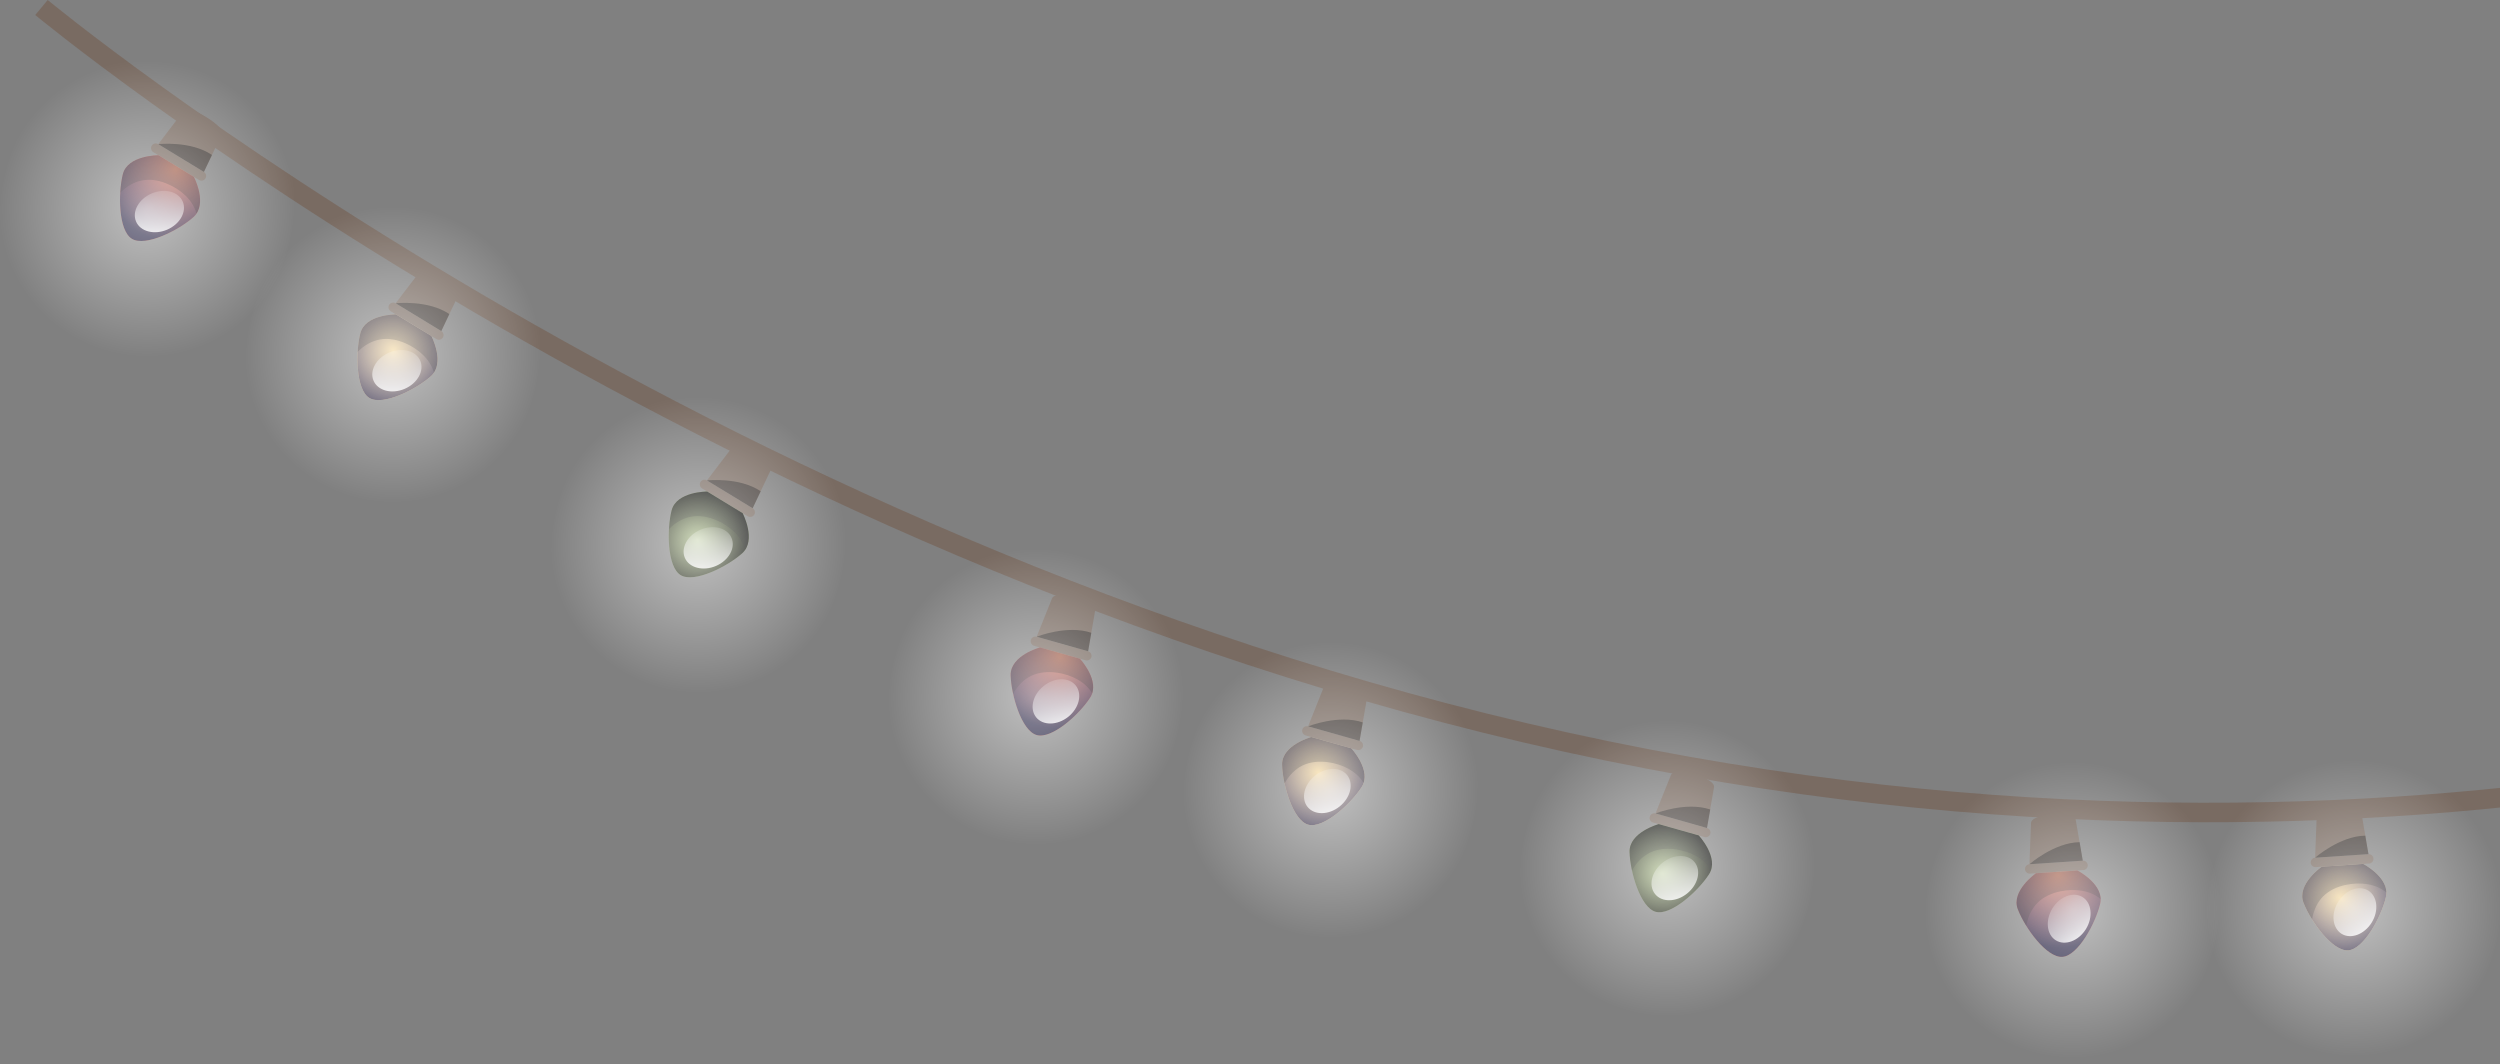 <svg width="256" height="109" viewBox="0 0 256 109" fill="none" xmlns="http://www.w3.org/2000/svg">
<rect x="0" y="0" width="256" height="109" fill="#808080" stroke="none"/>
<path d="M4.246 0.769C4.246 0.769 71.293 56.382 160.379 75.999C249.473 95.615 313.858 68.942 313.858 68.942" stroke="#796B62" stroke-width="2" stroke-miterlimit="10"/>
<path d="M74.937 45.864C74.937 45.864 75.216 45.15 77.289 46.415C79.369 47.68 78.865 48.255 78.865 48.255L77.072 52.043L72.391 49.194L74.937 45.864Z" fill="#796B62"/>
<path d="M71.732 49.349C71.872 49.124 72.167 49.054 72.392 49.194L77.073 52.043C77.298 52.175 77.368 52.477 77.236 52.703C77.096 52.928 76.793 52.998 76.568 52.866L71.895 50.017C71.662 49.877 71.592 49.574 71.732 49.349Z" fill="#796B62"/>
<path d="M72.414 50.335L76.047 52.548C76.047 52.548 77.499 55.334 75.993 56.67C74.487 58.013 71.079 59.736 69.697 58.89C68.307 58.044 68.276 54.224 68.773 52.268C69.27 50.32 72.414 50.335 72.414 50.335Z" fill="#A3B87B"/>
<path style="mix-blend-mode:soft-light" d="M72.414 50.335L76.047 52.548C76.047 52.548 77.499 55.334 75.993 56.67C74.487 58.013 71.079 59.736 69.697 58.89C68.307 58.044 68.276 54.224 68.773 52.268C69.27 50.32 72.414 50.335 72.414 50.335Z" fill="url(#paint0_radial_7133_59760)"/>
<g style="mix-blend-mode:soft-light" opacity="0.3">
<path d="M68.776 52.268C68.636 52.804 68.543 53.471 68.504 54.186C68.525 54.165 68.543 54.144 68.558 54.123C69.164 53.518 69.932 53.052 70.786 52.905C71.687 52.742 72.587 52.936 73.418 53.293C74.714 53.859 75.956 54.923 76.305 56.305C77.268 54.884 76.049 52.548 76.049 52.548L72.416 50.335C72.416 50.335 69.272 50.32 68.776 52.268Z" fill="#131313"/>
</g>
<g style="mix-blend-mode:soft-light" opacity="0.5">
<path d="M72.391 49.194C72.391 49.194 75.729 48.829 77.894 50.304L77.072 52.043L72.391 49.194Z" fill="#131313"/>
</g>
<path style="mix-blend-mode:soft-light" d="M71.722 54.248C73.042 53.681 74.463 54.046 74.905 55.071C75.348 56.095 74.634 57.384 73.314 57.951C71.994 58.517 70.566 58.145 70.131 57.128C69.689 56.103 70.403 54.814 71.722 54.248Z" fill="url(#paint1_linear_7133_59760)"/>
<path d="M43.054 27.722C43.054 27.722 43.334 27.008 45.414 28.273C47.487 29.538 46.99 30.113 46.99 30.113L45.189 33.901L40.516 31.052L43.054 27.722Z" fill="#796B62"/>
<path d="M39.848 31.216C39.987 30.991 40.29 30.913 40.515 31.053L45.188 33.901C45.414 34.041 45.491 34.336 45.352 34.561C45.212 34.794 44.917 34.864 44.692 34.724L40.011 31.875C39.786 31.736 39.716 31.441 39.848 31.216Z" fill="#796B62"/>
<path d="M40.543 32.194L44.176 34.406C44.176 34.406 45.627 37.193 44.121 38.528C42.615 39.871 39.208 41.594 37.818 40.748C36.436 39.91 36.397 36.09 36.902 34.134C37.391 32.178 40.543 32.194 40.543 32.194Z" fill="#F2D290"/>
<path style="mix-blend-mode:soft-light" d="M40.543 32.194L44.176 34.406C44.176 34.406 45.627 37.193 44.121 38.528C42.615 39.871 39.208 41.594 37.818 40.748C36.436 39.91 36.397 36.09 36.902 34.134C37.391 32.178 40.543 32.194 40.543 32.194Z" fill="url(#paint2_radial_7133_59760)"/>
<g style="mix-blend-mode:soft-light" opacity="0.3">
<path d="M36.897 34.134C36.757 34.662 36.664 35.337 36.625 36.044C36.641 36.023 36.656 36.003 36.672 35.982C37.277 35.376 38.053 34.918 38.9 34.763C39.8 34.6 40.708 34.794 41.531 35.159C42.828 35.726 44.069 36.781 44.427 38.163C45.381 36.743 44.17 34.406 44.17 34.406L40.537 32.194C40.537 32.194 37.386 32.178 36.897 34.134Z" fill="#131313"/>
</g>
<g style="mix-blend-mode:soft-light" opacity="0.5">
<path d="M40.516 31.052C40.516 31.052 43.854 30.687 46.012 32.162L45.189 33.901L40.516 31.052Z" fill="#131313"/>
</g>
<path style="mix-blend-mode:soft-light" d="M39.844 36.106C41.163 35.539 42.592 35.912 43.034 36.937C43.469 37.961 42.755 39.25 41.435 39.817C40.115 40.383 38.695 40.011 38.252 38.986C37.81 37.961 38.524 36.673 39.844 36.106Z" fill="url(#paint3_linear_7133_59760)"/>
<path d="M18.745 11.428C18.745 11.428 19.025 10.713 21.098 11.979C23.178 13.244 22.681 13.819 22.681 13.819L20.88 17.607L16.207 14.758L18.745 11.428Z" fill="#796B62"/>
<path d="M15.535 14.921C15.675 14.688 15.97 14.618 16.202 14.758L20.876 17.607C21.101 17.739 21.178 18.042 21.039 18.267C20.899 18.492 20.604 18.57 20.379 18.43L15.698 15.581C15.473 15.441 15.395 15.146 15.535 14.921Z" fill="#796B62"/>
<path d="M16.23 15.899L19.855 18.112C19.855 18.112 21.315 20.898 19.809 22.234C18.303 23.577 14.887 25.3 13.505 24.454C12.116 23.608 12.085 19.788 12.582 17.832C13.079 15.884 16.23 15.899 16.23 15.899Z" fill="#DB7A5B"/>
<path style="mix-blend-mode:soft-light" d="M16.23 15.899L19.855 18.112C19.855 18.112 21.315 20.898 19.809 22.234C18.303 23.577 14.887 25.3 13.505 24.454C12.116 23.608 12.085 19.788 12.582 17.832C13.079 15.884 16.23 15.899 16.23 15.899Z" fill="url(#paint4_radial_7133_59760)"/>
<g style="mix-blend-mode:soft-light" opacity="0.3">
<path d="M12.58 17.832C12.448 18.368 12.355 19.035 12.316 19.75C12.332 19.729 12.348 19.708 12.363 19.687C12.969 19.082 13.737 18.616 14.591 18.469C15.491 18.306 16.392 18.5 17.223 18.865C18.519 19.424 19.761 20.487 20.118 21.869C21.073 20.448 19.854 18.112 19.854 18.112L16.229 15.899C16.229 15.899 13.077 15.884 12.58 17.832Z" fill="#131313"/>
</g>
<g style="mix-blend-mode:soft-light" opacity="0.5">
<path d="M16.207 14.758C16.207 14.758 19.545 14.393 21.703 15.868L20.88 17.606L16.207 14.758Z" fill="#131313"/>
</g>
<path style="mix-blend-mode:soft-light" d="M15.527 19.812C16.847 19.245 18.275 19.618 18.71 20.635C19.152 21.659 18.438 22.948 17.119 23.515C15.799 24.081 14.378 23.716 13.936 22.692C13.493 21.667 14.207 20.378 15.527 19.812Z" fill="url(#paint5_linear_7133_59760)"/>
<path d="M171.084 79.407C171.084 79.407 171.161 78.646 173.498 79.306C175.842 79.974 175.509 80.657 175.509 80.657L174.794 84.787L169.523 83.296L171.084 79.407Z" fill="#796B62"/>
<path d="M168.938 83.63C169.008 83.374 169.28 83.226 169.528 83.296L174.799 84.786C175.055 84.856 175.21 85.128 175.133 85.384C175.063 85.64 174.791 85.788 174.543 85.718L169.272 84.227C169.016 84.158 168.86 83.886 168.938 83.63Z" fill="#796B62"/>
<path d="M169.856 84.39L173.947 85.547C173.947 85.547 176.098 87.845 175.003 89.537C173.909 91.229 171.091 93.807 169.53 93.364C167.97 92.922 166.907 89.25 166.868 87.232C166.821 85.221 169.856 84.39 169.856 84.39Z" fill="#A3B87B"/>
<path style="mix-blend-mode:soft-light" d="M169.856 84.39L173.947 85.547C173.947 85.547 176.098 87.845 175.003 89.537C173.909 91.229 171.091 93.807 169.53 93.364C167.97 92.922 166.907 89.25 166.868 87.232C166.821 85.221 169.856 84.39 169.856 84.39Z" fill="url(#paint6_radial_7133_59760)"/>
<g style="mix-blend-mode:soft-light" opacity="0.3">
<path d="M166.868 87.232C166.875 87.783 166.969 88.458 167.116 89.149C167.126 89.123 167.139 89.1 167.155 89.079C167.574 88.334 168.187 87.682 168.971 87.301C169.794 86.906 170.718 86.851 171.611 86.975C173.016 87.177 174.491 87.86 175.205 89.102C175.748 87.472 173.947 85.547 173.947 85.547L169.856 84.39C169.856 84.39 166.821 85.221 166.868 87.232Z" fill="#131313"/>
</g>
<g style="mix-blend-mode:soft-light" opacity="0.5">
<path d="M169.523 83.296C169.523 83.296 172.644 82.054 175.128 82.892L174.794 84.787L169.523 83.296Z" fill="#131313"/>
</g>
<path style="mix-blend-mode:soft-light" d="M170.237 88.349C171.354 87.449 172.829 87.418 173.528 88.287C174.227 89.157 173.885 90.593 172.76 91.493C171.642 92.394 170.175 92.417 169.476 91.548C168.777 90.678 169.119 89.25 170.237 88.349Z" fill="url(#paint7_linear_7133_59760)"/>
<path d="M135.502 70.487C135.502 70.487 135.579 69.726 137.916 70.386C140.26 71.046 139.934 71.737 139.934 71.737L139.22 75.867L133.949 74.376L135.502 70.487Z" fill="#796B62"/>
<path d="M133.357 74.71C133.427 74.454 133.699 74.306 133.955 74.376L139.226 75.866C139.474 75.936 139.63 76.208 139.56 76.464C139.482 76.713 139.218 76.868 138.962 76.798L133.691 75.308C133.435 75.23 133.287 74.966 133.357 74.71Z" fill="#796B62"/>
<path d="M134.278 75.471L138.369 76.628C138.369 76.628 140.52 78.925 139.425 80.61C138.33 82.31 135.513 84.887 133.952 84.445C132.392 84.002 131.336 80.331 131.29 78.312C131.243 76.302 134.278 75.471 134.278 75.471Z" fill="#F2D290"/>
<path style="mix-blend-mode:soft-light" d="M134.278 75.471L138.369 76.628C138.369 76.628 140.52 78.925 139.425 80.61C138.33 82.31 135.513 84.887 133.952 84.445C132.392 84.002 131.336 80.331 131.29 78.312C131.243 76.302 134.278 75.471 134.278 75.471Z" fill="url(#paint8_radial_7133_59760)"/>
<g style="mix-blend-mode:soft-light" opacity="0.3">
<path d="M131.29 78.312C131.297 78.863 131.391 79.531 131.538 80.23C131.554 80.204 131.566 80.18 131.577 80.16C131.996 79.407 132.617 78.755 133.393 78.382C134.216 77.986 135.14 77.932 136.033 78.056C137.438 78.258 138.913 78.941 139.627 80.175C140.17 78.553 138.369 76.628 138.369 76.628L134.278 75.471C134.278 75.471 131.243 76.302 131.29 78.312Z" fill="#131313"/>
</g>
<g style="mix-blend-mode:soft-light" opacity="0.5">
<path d="M133.949 74.377C133.949 74.377 137.07 73.135 139.546 73.973L139.22 75.867L133.949 74.377Z" fill="#131313"/>
</g>
<path style="mix-blend-mode:soft-light" d="M134.655 79.422C135.772 78.529 137.247 78.498 137.946 79.368C138.645 80.237 138.303 81.673 137.185 82.574C136.067 83.474 134.593 83.498 133.894 82.628C133.195 81.759 133.537 80.323 134.655 79.422Z" fill="url(#paint9_linear_7133_59760)"/>
<path d="M107.713 61.312C107.713 61.312 107.79 60.551 110.127 61.211C112.464 61.871 112.137 62.562 112.137 62.562L111.423 66.691L106.152 65.201L107.713 61.312Z" fill="#796B62"/>
<path d="M105.556 65.534C105.633 65.278 105.897 65.131 106.154 65.201L111.425 66.691C111.681 66.761 111.828 67.033 111.758 67.289C111.688 67.537 111.417 67.692 111.161 67.615L105.89 66.132C105.641 66.055 105.486 65.791 105.556 65.534Z" fill="#796B62"/>
<path d="M106.489 66.296L110.58 67.452C110.58 67.452 112.723 69.742 111.636 71.435C110.541 73.135 107.723 75.712 106.155 75.269C104.595 74.827 103.539 71.155 103.493 69.137C103.454 67.126 106.489 66.296 106.489 66.296Z" fill="#DB7A5B"/>
<path style="mix-blend-mode:soft-light" d="M106.489 66.296L110.58 67.452C110.58 67.452 112.723 69.742 111.636 71.435C110.541 73.135 107.723 75.712 106.155 75.269C104.595 74.827 103.539 71.155 103.493 69.137C103.454 67.126 106.489 66.296 106.489 66.296Z" fill="url(#paint10_radial_7133_59760)"/>
<g style="mix-blend-mode:soft-light" opacity="0.3">
<path d="M103.493 69.137C103.508 69.688 103.593 70.356 103.749 71.054C103.759 71.028 103.769 71.002 103.78 70.977C104.207 70.231 104.82 69.579 105.596 69.207C106.427 68.811 107.343 68.757 108.243 68.881C109.641 69.082 111.123 69.766 111.838 71C112.373 69.377 110.58 67.452 110.58 67.452L106.489 66.296C106.489 66.296 103.454 67.126 103.493 69.137Z" fill="#131313"/>
</g>
<g style="mix-blend-mode:soft-light" opacity="0.5">
<path d="M106.152 65.2C106.152 65.2 109.273 63.958 111.749 64.797L111.423 66.691L106.152 65.2Z" fill="#131313"/>
</g>
<path style="mix-blend-mode:soft-light" d="M106.869 70.246C107.987 69.346 109.454 69.322 110.153 70.192C110.851 71.061 110.51 72.497 109.392 73.398C108.274 74.291 106.799 74.322 106.101 73.452C105.402 72.583 105.743 71.147 106.869 70.246Z" fill="url(#paint11_linear_7133_59760)"/>
<path d="M237.229 83.646C237.229 83.646 237.051 82.9 239.473 82.737C241.903 82.575 241.825 83.335 241.825 83.335L242.531 87.465L237.066 87.83L237.229 83.646Z" fill="#796B62"/>
<path d="M236.614 88.342C236.599 88.078 236.8 87.845 237.064 87.829L242.529 87.465C242.793 87.449 243.026 87.651 243.042 87.915C243.065 88.179 242.863 88.412 242.599 88.427L237.134 88.792C236.863 88.807 236.637 88.606 236.614 88.342Z" fill="#796B62"/>
<path d="M237.75 88.753L241.988 88.466C241.988 88.466 244.783 89.91 244.317 91.866C243.859 93.83 242.066 97.207 240.443 97.316C238.829 97.417 236.601 94.319 235.879 92.433C235.164 90.546 237.75 88.753 237.75 88.753Z" fill="#F2D290"/>
<path style="mix-blend-mode:soft-light" d="M237.75 88.753L241.988 88.466C241.988 88.466 244.783 89.91 244.317 91.866C243.859 93.83 242.066 97.207 240.443 97.316C238.829 97.417 236.601 94.319 235.879 92.433C235.164 90.546 237.75 88.753 237.75 88.753Z" fill="url(#paint12_radial_7133_59760)"/>
<g style="mix-blend-mode:soft-light" opacity="0.3">
<path d="M235.879 92.433C236.08 92.945 236.383 93.543 236.764 94.148C236.764 94.123 236.766 94.097 236.771 94.071C236.919 93.225 237.276 92.402 237.889 91.789C238.534 91.144 239.38 90.779 240.265 90.601C241.654 90.314 243.277 90.469 244.363 91.393C244.332 89.677 241.988 88.466 241.988 88.466L237.75 88.753C237.75 88.753 235.164 90.546 235.879 92.433Z" fill="#131313"/>
</g>
<g style="mix-blend-mode:soft-light" opacity="0.5">
<path d="M237.066 87.829C237.066 87.829 239.589 85.609 242.205 85.571L242.531 87.465L237.066 87.829Z" fill="#131313"/>
</g>
<path style="mix-blend-mode:soft-light" d="M239.423 92.347C240.176 91.128 241.558 90.608 242.505 91.19C243.452 91.772 243.615 93.24 242.862 94.466C242.109 95.685 240.727 96.205 239.78 95.623C238.833 95.033 238.67 93.573 239.423 92.347Z" fill="url(#paint13_linear_7133_59760)"/>
<path d="M207.975 84.313C207.975 84.313 207.789 83.568 210.219 83.412C212.641 83.249 212.563 84.002 212.563 84.002L213.277 88.132L207.812 88.497L207.975 84.313Z" fill="#796B62"/>
<path d="M207.36 89.009C207.345 88.745 207.547 88.512 207.81 88.497L213.275 88.132C213.539 88.116 213.772 88.318 213.788 88.582C213.803 88.846 213.602 89.079 213.338 89.094L207.873 89.459C207.609 89.475 207.376 89.273 207.36 89.009Z" fill="#796B62"/>
<path d="M208.486 89.421L212.733 89.141C212.733 89.141 215.52 90.578 215.062 92.541C214.596 94.505 212.803 97.874 211.188 97.983C209.565 98.092 207.338 94.987 206.623 93.1C205.901 91.222 208.486 89.421 208.486 89.421Z" fill="#DB7A5B"/>
<path style="mix-blend-mode:soft-light" d="M208.486 89.421L212.733 89.141C212.733 89.141 215.52 90.578 215.062 92.541C214.596 94.505 212.803 97.874 211.188 97.983C209.565 98.092 207.338 94.987 206.623 93.1C205.901 91.222 208.486 89.421 208.486 89.421Z" fill="url(#paint14_radial_7133_59760)"/>
<g style="mix-blend-mode:soft-light" opacity="0.3">
<path d="M206.623 93.1C206.817 93.613 207.128 94.218 207.501 94.816C207.506 94.79 207.508 94.764 207.508 94.738C207.656 93.892 208.021 93.077 208.626 92.464C209.27 91.812 210.124 91.447 211.009 91.268C212.391 90.981 214.021 91.136 215.1 92.06C215.069 90.352 212.733 89.141 212.733 89.141L208.486 89.421C208.486 89.421 205.901 91.222 206.623 93.1Z" fill="#131313"/>
</g>
<g style="mix-blend-mode:soft-light" opacity="0.5">
<path d="M207.812 88.497C207.812 88.497 210.335 86.277 212.951 86.238L213.277 88.132L207.812 88.497Z" fill="#131313"/>
</g>
<path style="mix-blend-mode:soft-light" d="M210.168 93.015C210.921 91.796 212.295 91.276 213.25 91.859C214.197 92.448 214.352 93.908 213.599 95.134C212.846 96.353 211.472 96.873 210.518 96.291C209.571 95.709 209.415 94.242 210.168 93.015Z" fill="url(#paint15_linear_7133_59760)"/>
<path style="mix-blend-mode:overlay" opacity="0.5" d="M18.402 6.227C-1.105 1.926 -7.812 32.248 11.726 36.548C31.242 40.841 37.949 10.527 18.402 6.227Z" fill="url(#paint16_radial_7133_59760)"/>
<path style="mix-blend-mode:overlay" opacity="0.5" d="M74.851 40.639C55.343 36.346 48.628 66.66 68.175 70.961C87.691 75.261 94.398 44.94 74.851 40.639Z" fill="url(#paint17_radial_7133_59760)"/>
<path style="mix-blend-mode:overlay" opacity="0.5" d="M109.408 56.184C89.892 51.892 83.185 82.205 102.732 86.514C122.248 90.807 128.955 60.493 109.408 56.184Z" fill="url(#paint18_radial_7133_59760)"/>
<path style="mix-blend-mode:overlay" opacity="0.5" d="M43.572 21.155C24.057 16.862 17.349 47.176 36.896 51.484C56.404 55.777 63.119 25.463 43.572 21.155Z" fill="url(#paint19_radial_7133_59760)"/>
<path style="mix-blend-mode:overlay" opacity="0.5" d="M139.605 65.721C120.089 61.428 113.382 91.742 132.921 96.05C152.437 100.343 159.144 70.029 139.605 65.721Z" fill="url(#paint20_radial_7133_59760)"/>
<path style="mix-blend-mode:overlay" opacity="0.5" d="M215.55 78.025C196.042 73.732 189.328 104.046 208.874 108.354C228.39 112.647 235.097 82.333 215.55 78.025Z" fill="url(#paint21_radial_7133_59760)"/>
<path style="mix-blend-mode:overlay" opacity="0.5" d="M174.068 73.756C154.553 69.463 147.846 99.777 167.392 104.077C186.9 108.378 193.615 78.056 174.068 73.756Z" fill="url(#paint22_radial_7133_59760)"/>
<path style="mix-blend-mode:overlay" opacity="0.5" d="M244.408 77.839C224.893 73.538 218.185 103.86 237.732 108.16C257.24 112.453 263.955 82.139 244.408 77.839Z" fill="url(#paint23_radial_7133_59760)"/>
<path style="mix-blend-mode:overlay" opacity="0.5" d="M280.811 74.718C261.295 70.425 254.588 100.739 274.135 105.04C293.642 109.34 300.357 79.019 280.811 74.718Z" fill="url(#paint24_radial_7133_59760)"/>
<defs>
<radialGradient id="paint0_radial_7133_59760" cx="0" cy="0" r="1" gradientTransform="matrix(-2.768 4.883 -4.883 -2.768 71.423 55.296)" gradientUnits="userSpaceOnUse">
<stop stop-opacity="0"/>
<stop offset="1"/>
</radialGradient>
<linearGradient id="paint1_linear_7133_59760" x1="68.957" y1="59.228" x2="69.108" y2="52.808" gradientUnits="userSpaceOnUse">
<stop stop-color="white"/>
<stop offset="1" stop-color="white" stop-opacity="0"/>
</linearGradient>
<radialGradient id="paint2_radial_7133_59760" cx="0" cy="0" r="1" gradientTransform="matrix(-3.432 5.299 -5.299 -3.432 40.259 35.88)" gradientUnits="userSpaceOnUse">
<stop stop-color="#1F1B62" stop-opacity="0"/>
<stop offset="1" stop-color="#1F1B3C"/>
</radialGradient>
<linearGradient id="paint3_linear_7133_59760" x1="37.082" y1="41.089" x2="37.233" y2="34.669" gradientUnits="userSpaceOnUse">
<stop stop-color="white"/>
<stop offset="1" stop-color="white" stop-opacity="0"/>
</linearGradient>
<radialGradient id="paint4_radial_7133_59760" cx="0" cy="0" r="1" gradientUnits="userSpaceOnUse" gradientTransform="translate(17.971 17.338) rotate(120.661) scale(7.407 7.407)">
<stop stop-color="#1F1B62" stop-opacity="0"/>
<stop offset="1" stop-color="#1F1B3C"/>
</radialGradient>
<linearGradient id="paint5_linear_7133_59760" x1="12.766" y1="24.792" x2="12.916" y2="18.373" gradientUnits="userSpaceOnUse">
<stop stop-color="white"/>
<stop offset="1" stop-color="white" stop-opacity="0"/>
</linearGradient>
<radialGradient id="paint6_radial_7133_59760" cx="0" cy="0" r="1" gradientTransform="matrix(-1.357 5.446 -5.446 -1.357 170.23 89.439)" gradientUnits="userSpaceOnUse">
<stop stop-opacity="0"/>
<stop offset="1"/>
</radialGradient>
<linearGradient id="paint7_linear_7133_59760" x1="168.91" y1="93.888" x2="167.333" y2="87.663" gradientUnits="userSpaceOnUse">
<stop stop-color="white"/>
<stop offset="1" stop-color="white" stop-opacity="0"/>
</linearGradient>
<radialGradient id="paint8_radial_7133_59760" cx="0" cy="0" r="1" gradientUnits="userSpaceOnUse" gradientTransform="translate(134.995 79.097) rotate(107.37) scale(6.313 6.313)">
<stop stop-color="#1F1B62" stop-opacity="0"/>
<stop offset="1" stop-color="#1F1B3C"/>
</radialGradient>
<linearGradient id="paint9_linear_7133_59760" x1="133.33" y1="84.967" x2="131.752" y2="78.742" gradientUnits="userSpaceOnUse">
<stop stop-color="white"/>
<stop offset="1" stop-color="white" stop-opacity="0"/>
</linearGradient>
<radialGradient id="paint10_radial_7133_59760" cx="0" cy="0" r="1" gradientUnits="userSpaceOnUse" gradientTransform="translate(108.552 67.214) rotate(105.102) scale(7.407)">
<stop stop-color="#1F1B62" stop-opacity="0"/>
<stop offset="1" stop-color="#1F1B3C"/>
</radialGradient>
<linearGradient id="paint11_linear_7133_59760" x1="105.541" y1="75.79" x2="103.963" y2="69.565" gradientUnits="userSpaceOnUse">
<stop stop-color="white"/>
<stop offset="1" stop-color="white" stop-opacity="0"/>
</linearGradient>
<radialGradient id="paint12_radial_7133_59760" cx="0" cy="0" r="1" gradientUnits="userSpaceOnUse" gradientTransform="translate(239.635 91.925) rotate(87.787) scale(6.314 6.314)">
<stop stop-color="#1F1B62" stop-opacity="0"/>
<stop offset="1" stop-color="#1F1B3C"/>
</radialGradient>
<linearGradient id="paint13_linear_7133_59760" x1="240.035" y1="98.012" x2="236.462" y2="92.676" gradientUnits="userSpaceOnUse">
<stop stop-color="white"/>
<stop offset="1" stop-color="white" stop-opacity="0"/>
</linearGradient>
<radialGradient id="paint14_radial_7133_59760" cx="0" cy="0" r="1" gradientUnits="userSpaceOnUse" gradientTransform="translate(210.74 89.592) rotate(85.516) scale(7.407 7.407)">
<stop stop-color="#1F1B62" stop-opacity="0"/>
<stop offset="1" stop-color="#1F1B3C"/>
</radialGradient>
<linearGradient id="paint15_linear_7133_59760" x1="210.775" y1="98.682" x2="207.202" y2="93.346" gradientUnits="userSpaceOnUse">
<stop stop-color="white"/>
<stop offset="1" stop-color="white" stop-opacity="0"/>
</linearGradient>
<radialGradient id="paint16_radial_7133_59760" cx="0" cy="0" r="1" gradientUnits="userSpaceOnUse" gradientTransform="translate(15.068 21.386) rotate(12.415) scale(15.259)">
<stop stop-color="white"/>
<stop offset="1" stop-color="white" stop-opacity="0"/>
</radialGradient>
<radialGradient id="paint17_radial_7133_59760" cx="0" cy="0" r="1" gradientUnits="userSpaceOnUse" gradientTransform="translate(71.514 55.802) rotate(12.415) scale(15.259 15.259)">
<stop stop-color="white"/>
<stop offset="1" stop-color="white" stop-opacity="0"/>
</radialGradient>
<radialGradient id="paint18_radial_7133_59760" cx="0" cy="0" r="1" gradientUnits="userSpaceOnUse" gradientTransform="translate(106.07 71.348) rotate(12.415) scale(15.259 15.259)">
<stop stop-color="white"/>
<stop offset="1" stop-color="white" stop-opacity="0"/>
</radialGradient>
<radialGradient id="paint19_radial_7133_59760" cx="0" cy="0" r="1" gradientUnits="userSpaceOnUse" gradientTransform="translate(40.233 36.319) rotate(12.415) scale(15.259 15.259)">
<stop stop-color="white"/>
<stop offset="1" stop-color="white" stop-opacity="0"/>
</radialGradient>
<radialGradient id="paint20_radial_7133_59760" cx="0" cy="0" r="1" gradientUnits="userSpaceOnUse" gradientTransform="translate(136.263 80.886) rotate(12.415) scale(15.259)">
<stop stop-color="white"/>
<stop offset="1" stop-color="white" stop-opacity="0"/>
</radialGradient>
<radialGradient id="paint21_radial_7133_59760" cx="0" cy="0" r="1" gradientUnits="userSpaceOnUse" gradientTransform="translate(212.213 93.19) rotate(12.415) scale(15.259 15.259)">
<stop stop-color="white"/>
<stop offset="1" stop-color="white" stop-opacity="0"/>
</radialGradient>
<radialGradient id="paint22_radial_7133_59760" cx="0" cy="0" r="1" gradientUnits="userSpaceOnUse" gradientTransform="translate(170.73 88.918) rotate(12.415) scale(15.259)">
<stop stop-color="white"/>
<stop offset="1" stop-color="white" stop-opacity="0"/>
</radialGradient>
<radialGradient id="paint23_radial_7133_59760" cx="0" cy="0" r="1" gradientUnits="userSpaceOnUse" gradientTransform="translate(241.069 92.997) rotate(12.415) scale(15.259 15.259)">
<stop stop-color="white"/>
<stop offset="1" stop-color="white" stop-opacity="0"/>
</radialGradient>
<radialGradient id="paint24_radial_7133_59760" cx="0" cy="0" r="1" gradientUnits="userSpaceOnUse" gradientTransform="translate(277.471 89.88) rotate(12.415) scale(15.259)">
<stop stop-color="white"/>
<stop offset="1" stop-color="white" stop-opacity="0"/>
</radialGradient>
</defs>
</svg>

